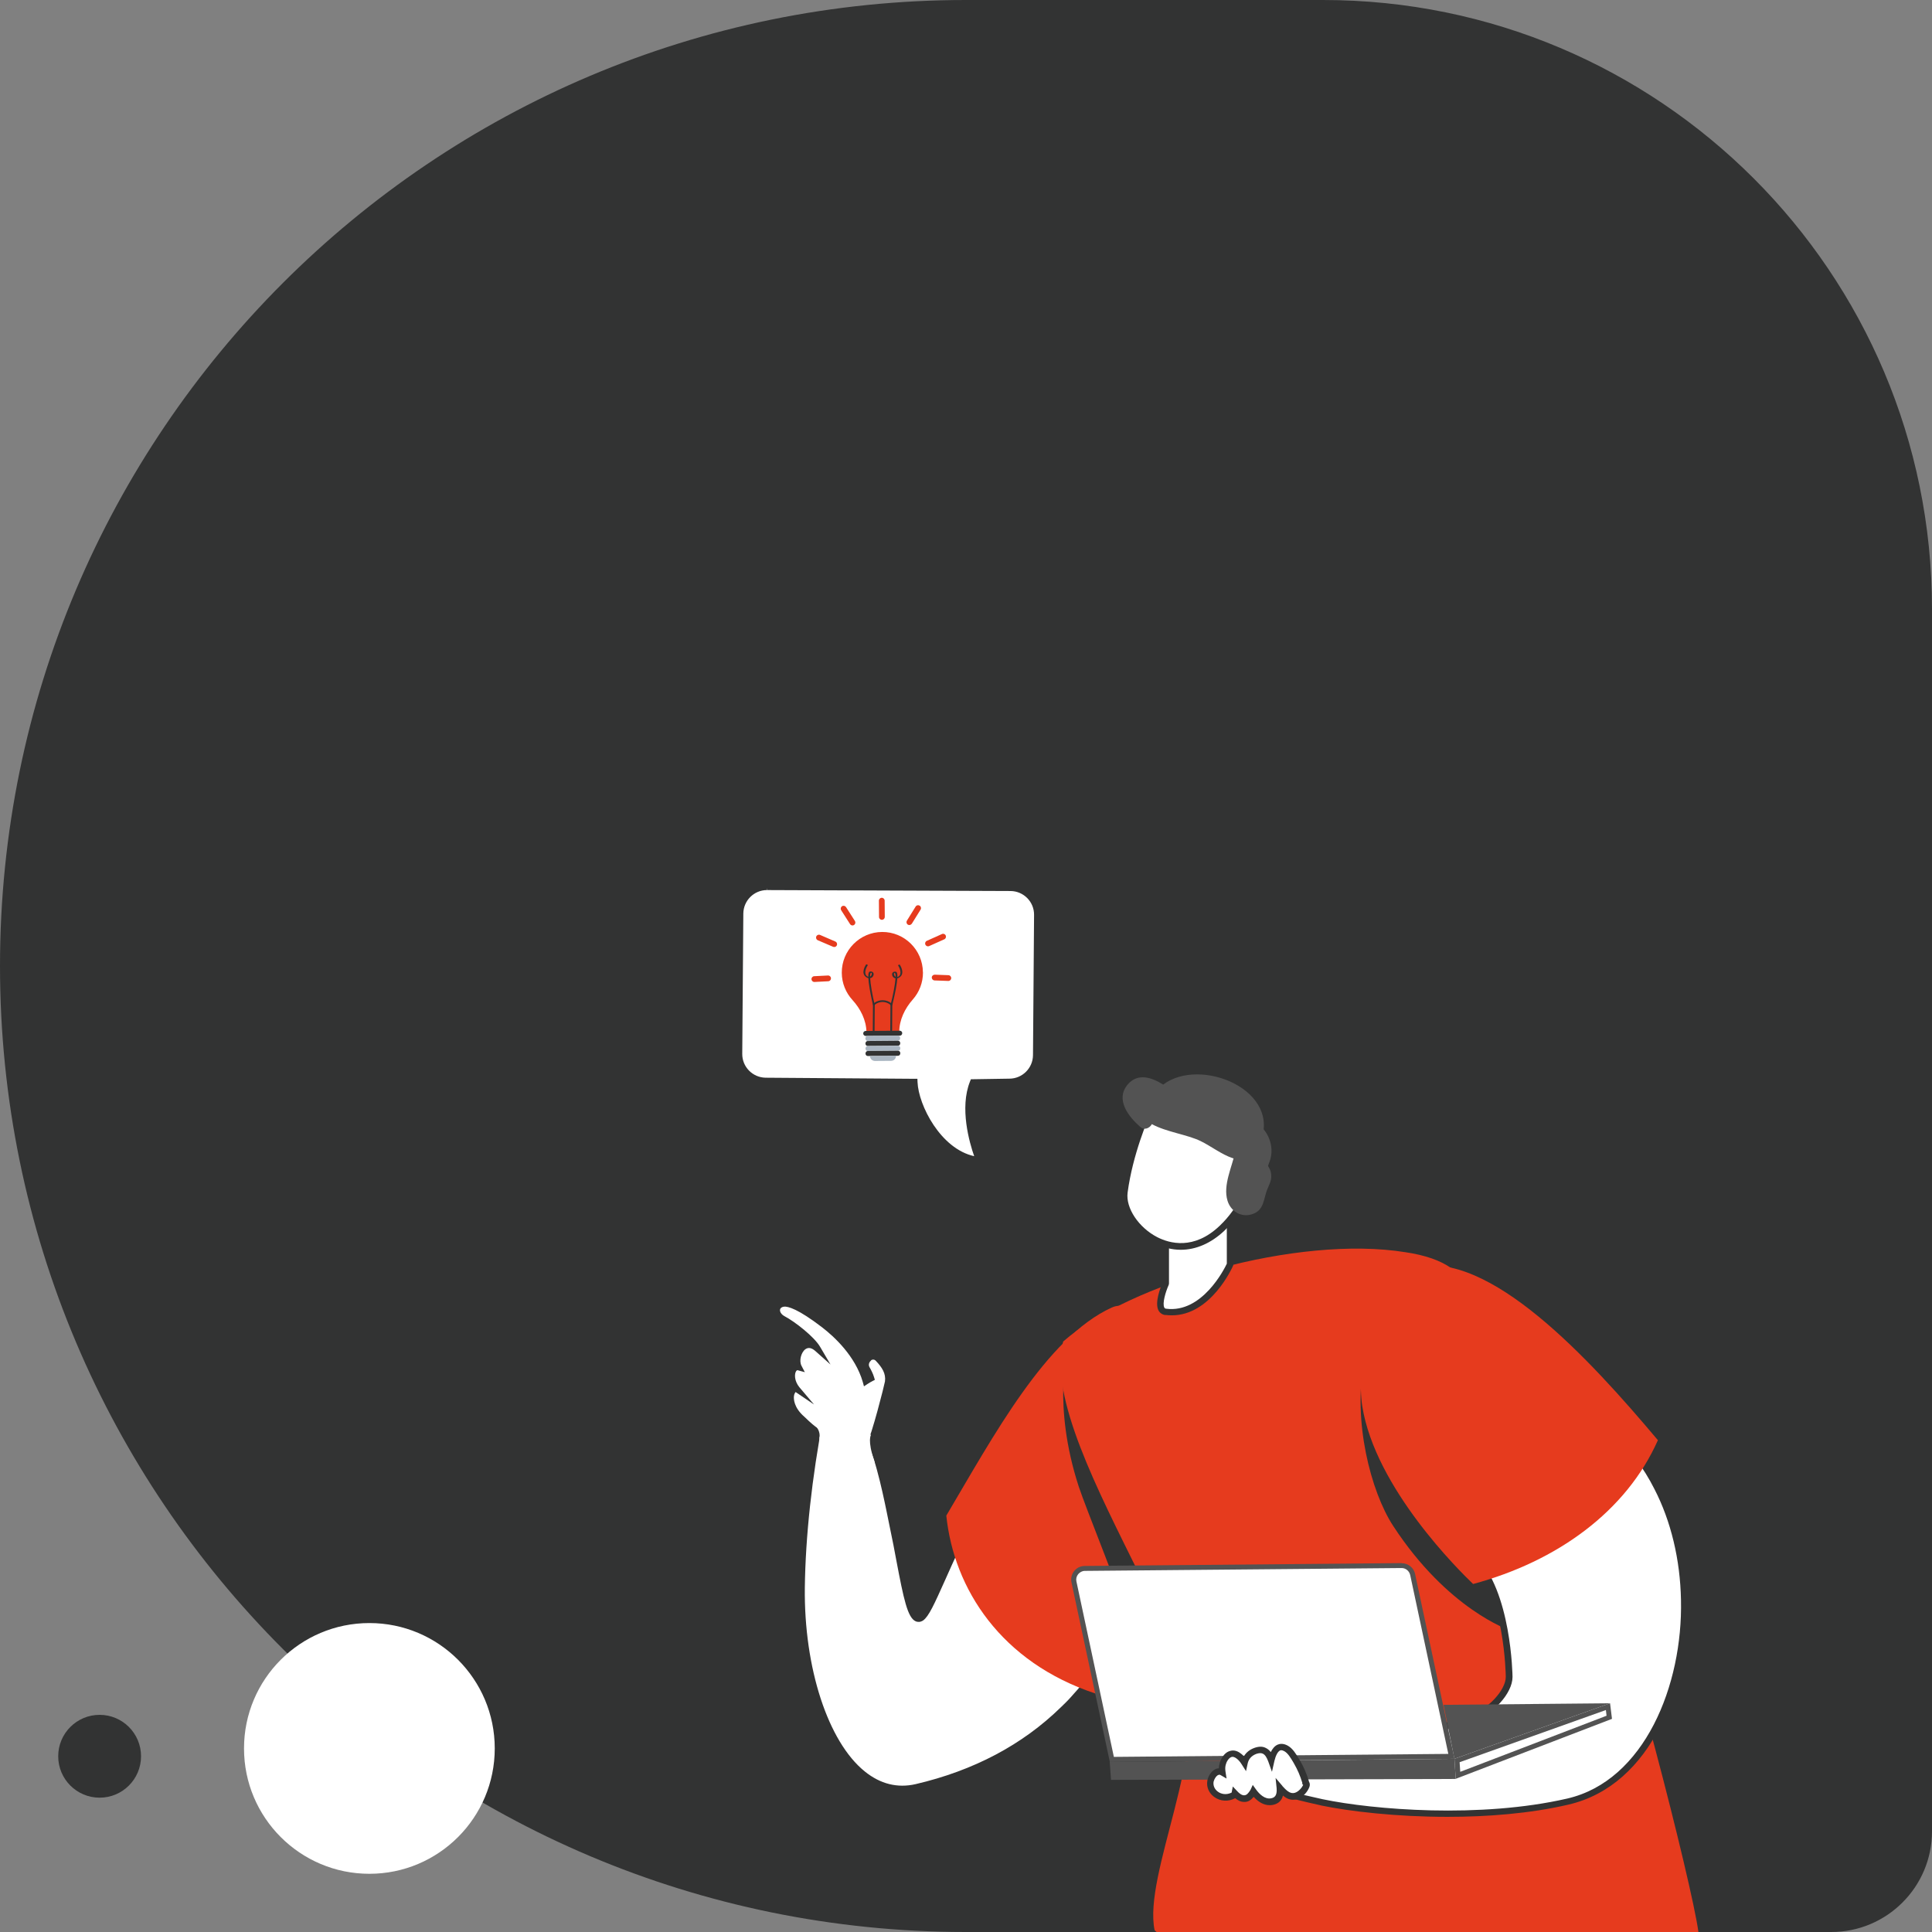<svg width="863" height="863" viewBox="0 0 863 863" fill="none" xmlns="http://www.w3.org/2000/svg">
<rect x="0" y="0" width="863" height="863" fill="#808080" stroke="none"/>
<path d="M0 431.5C0 193.189 193.189 0 431.5 0H591C741.221 0 863 121.779 863 272V818C863 842.853 842.853 863 818 863H431.5C193.189 863 0 669.811 0 431.5Z" fill="#323333"/>
<g clip-path="url(#clip0_4509_2)">
<g clip-path="url(#clip1_4509_2)">
<path d="M602.344 1083.36C598.81 1127.54 602.054 1216.65 605.588 1260.83C605.82 1263.78 605.82 1366.46 605.82 1366.46L564.343 1370.4C541.751 1302.92 498.594 1151.65 498.594 1084.46C498.594 1017.26 504.387 905.37 529.064 852.263C552.525 801.765 645.038 871.511 655.87 883.86C660.91 889.6 651.41 940.678 638.26 974.536C623.025 1013.79 604.256 1059.53 602.402 1083.24L602.344 1083.36Z" fill="#535353"/>
<path d="M770.744 1366.4L733.901 1370.34C714.669 1306.68 663.286 1197.98 655.697 1131.25C643.996 1027.58 629.803 916.617 629.166 889.31C629.108 884.904 628.992 882.585 628.992 882.585C654.365 851.683 697.348 839.102 716.465 836.841C723.995 835.914 729.556 837.421 731.932 841.363C739.694 854.35 745.777 866.409 750.527 877.715C781.403 951.113 755.393 995.408 755.972 1090.9C755.972 1096.4 756.03 1102.08 756.204 1107.65C757.188 1147.07 746.588 1195.66 757.884 1236.88C780.128 1317.7 770.686 1366.34 770.686 1366.34L770.744 1366.4Z" fill="#535353"/>
<path d="M357.885 709.292C357.305 759.732 378.449 805.476 409.152 798.402C439.101 791.445 460.013 778.053 474.727 763.732C476.291 762.283 477.797 760.718 479.187 759.21C481.563 756.601 483.706 754.108 485.791 751.557C488.572 747.963 491.063 744.484 493.322 741.005C493.67 740.368 494.075 739.788 494.423 739.266C504.097 723.844 507.978 714.336 508.731 701.349C509.6 688.131 507.862 678.97 507.862 678.97C507.862 678.97 521.417 576.062 498.999 588.816C476.349 601.745 450.918 641.054 432.613 679.84C432.613 680.014 432.439 680.13 432.381 680.304C431.28 682.391 430.411 684.42 429.427 686.449C428.847 687.667 428.21 688.942 427.689 690.102C418.594 709.582 414.655 720.54 411.527 722.685C406.081 726.221 403.822 705.987 399.014 682.681C398.435 679.782 397.855 676.999 397.276 674.158C393.858 657.751 390.267 643.546 386.328 642.271C386.328 642.271 367.848 624.646 366.226 633.169C361.302 658.91 358.29 685.348 357.943 709.292H357.885Z" fill="white"/>
<path d="M384.3 793.59C366.98 779.618 356.031 746.513 356.437 709.292C356.784 686.102 359.681 659.664 364.72 632.879C365.126 630.734 366.4 629.922 367.385 629.574C372.773 627.835 384.3 638.387 387.081 640.996C390.904 642.677 393.974 651.489 398.667 673.868L400.405 682.333V682.565C401.447 687.319 402.316 691.957 403.127 696.247C405.386 708.191 407.704 720.54 410.195 721.583C410.195 721.583 410.368 721.641 410.658 721.467C412.512 720.192 415.292 713.988 419.463 704.596C421.375 700.306 423.634 695.262 426.299 689.464C426.588 688.826 426.936 688.131 427.284 687.435C427.573 686.913 427.805 686.333 428.095 685.812L428.906 684.014C429.601 682.565 430.238 681.115 430.933 679.898C430.991 679.666 431.107 679.434 431.223 679.144C452.83 633.343 477.855 599.078 498.246 587.425C501.838 585.396 504.445 586.15 505.951 587.193C519.564 596.411 510.527 669.404 509.311 678.796C509.6 680.362 510.933 689 510.122 701.291C509.369 714.046 505.719 723.786 495.639 739.904L495.234 740.484C495.002 740.832 494.771 741.179 494.539 741.643C492.395 745.006 489.904 748.485 486.95 752.311C484.981 754.746 482.779 757.297 480.288 760.022C478.84 761.587 477.334 763.153 475.77 764.602C458.217 781.705 435.915 793.532 409.499 799.678C407.24 800.2 405.039 800.432 402.896 800.432C396.35 800.432 390.151 798.113 384.358 793.416L384.3 793.59ZM499.694 590.034C476.291 603.369 450.339 645.46 433.945 680.246C433.887 680.478 433.772 680.652 433.656 680.942C432.903 682.391 432.207 683.84 431.57 685.232L430.759 687.029C430.528 687.609 430.238 688.131 429.948 688.71C429.601 689.406 429.311 690.044 429.021 690.682C426.299 696.479 424.097 701.523 422.186 705.756C417.32 716.597 414.887 722.047 412.338 723.844C411.006 724.714 409.847 724.54 409.094 724.25C405.386 722.685 403.649 714.22 400.347 696.827C399.536 692.479 398.667 687.783 397.624 682.971L395.886 674.448C394.206 666.331 389.688 644.88 385.922 643.605L385.401 643.257C380.072 638.155 371.266 631.371 368.428 632.299C368.254 632.299 367.907 632.473 367.733 633.343C362.693 659.954 359.797 686.159 359.507 709.234C359.101 745.064 369.876 778.053 386.27 791.271C393.221 796.895 400.868 798.808 408.978 796.953C434.872 790.923 456.711 779.386 473.858 762.631C475.364 761.181 476.928 759.674 478.261 758.167C480.752 755.442 482.895 752.949 484.807 750.572C487.703 746.803 490.136 743.441 492.164 740.252C492.395 739.788 492.685 739.382 492.975 738.918L493.322 738.397C503.286 722.569 506.704 713.467 507.399 701.117C508.21 688.247 506.588 679.202 506.588 679.144V678.912V678.68C509.542 656.301 514.93 596.643 504.503 589.628C504.097 589.338 503.518 589.048 502.707 589.048C501.954 589.048 501.027 589.28 499.868 589.976L499.694 590.034Z" fill="#323333"/>
<path d="M489.499 756.427C495.929 747.731 505.835 737.759 514.64 728.135C517.942 724.424 521.186 720.772 523.966 717.293C527.906 712.365 531.034 707.611 532.714 703.437C533.583 701.408 534.046 699.494 534.22 697.697C534.394 694.044 533.467 682.217 531.613 667.201C526.631 628.241 513.713 576.294 496.624 584.063C467.37 597.339 443.561 641.807 422.707 676.999C426.067 709.64 447.095 742.571 489.499 756.543V756.427Z" fill="#E63B1E"/>
<path d="M765.008 1234.33C758.578 1192.06 757.187 1147.19 756.26 1107.71C756.145 1102.14 756.029 1096.46 756.029 1090.95C755.449 995.524 781.459 948.852 750.583 875.512C750.583 860.843 715.942 853.712 715.652 862.641C715.363 873.54 716.753 884.15 718.433 894.644C721.445 913.196 725.442 931.459 722.72 950.591C718.549 980.16 708.991 1008.05 707.021 1038.19C703.429 1093.56 716.058 1144.41 734.827 1195.83C746.528 1227.78 756.029 1259.61 759.678 1293.52C761.995 1315.03 762.517 1345.65 762.285 1367.27L770.685 1366.46C770.685 1366.46 780.359 1335.96 764.95 1234.33H765.008Z" fill="#535353"/>
<path d="M476.986 602.151C476.986 602.151 469.919 627.313 481.852 664.012C484.98 673.578 500.911 712.365 508.268 735.092C512.902 730.86 525.472 716.307 527.79 712.423L499.694 657.925L476.986 602.151Z" fill="#323333"/>
<path d="M509.137 703.611C517.827 721.294 525.937 737.353 529.355 748.021C540.013 781.821 510.586 837.015 515.741 862.177C520.491 867.975 588.442 896.557 639.651 898.413C706.327 900.79 758.231 875.454 758.868 865.714C759.447 856.785 730.599 741.759 713.162 692.595C693.814 637.923 666.935 585.048 651.7 569.452C650.483 568.235 649.383 567.249 648.282 566.496C643.474 563.017 636.465 560.64 627.891 559.364C579.521 551.538 504.503 573.221 474.902 599.252C468.471 624.008 490.369 665.578 509.137 703.669V703.611Z" fill="#E63B1E"/>
<path d="M520.723 552.407V573.337C520.723 573.337 515.335 585.28 520.723 586.034C539.144 588.411 549.513 564.756 549.513 564.756V540.464L520.723 552.407Z" fill="white"/>
<path d="M520.548 587.425C519.216 587.251 518.173 586.555 517.536 585.454C515.625 581.975 518.405 575.018 519.274 572.989V551.421L550.961 538.261V564.698L550.845 565.278C550.44 566.206 540.881 587.599 523.387 587.541C522.46 587.541 521.533 587.483 520.548 587.367V587.425ZM548.065 542.667L522.17 553.393V573.337L522.055 573.916C520.664 577.047 519.1 582.265 520.085 584.062C520.201 584.294 520.375 584.526 520.896 584.584C536.884 586.671 546.848 566.959 548.007 564.466V542.667H548.065Z" fill="#323333"/>
<path d="M609.297 608.181C609.297 608.181 606.574 644.474 629.34 665.984C652.106 687.493 670.006 693.697 670.006 693.697L674.235 728.135C674.235 728.135 646.777 719.032 622.331 681.637C612.251 666.216 604.199 634.618 609.355 608.239L609.297 608.181Z" fill="#323333"/>
<path d="M513.656 494.198C513.656 494.198 504.851 512.519 502.186 532.521C500.332 546.725 524.547 568.699 545.749 548.697C566.95 528.637 561.042 498.025 561.042 498.025L513.656 494.198Z" fill="white"/>
<path d="M515.626 555.248C506.242 550.436 499.696 540.406 500.796 532.347C503.461 512.345 512.324 493.735 512.382 493.561L512.846 492.691L562.317 496.692L562.548 497.793C562.606 498.083 568.341 529.448 546.85 549.798C540.941 555.364 534.221 558.263 527.444 558.263C523.505 558.263 519.565 557.277 515.684 555.306L515.626 555.248ZM514.584 495.706C512.846 499.59 505.952 515.65 503.693 532.695C502.766 539.594 508.617 548.349 516.959 552.639C522.404 555.422 533.294 558.495 544.764 547.595C562.896 530.434 560.579 504.866 559.826 499.358L514.584 495.706Z" fill="#323333"/>
<path d="M566.43 520.81C566.43 520.81 566.661 519.882 567.067 518.955C569.036 513.853 567.646 507.997 564.055 503.997C562.548 502.257 560.289 502.489 558.841 503.533C558.783 503.533 558.725 503.533 558.667 503.533C552.643 503.069 552.643 510.432 551.774 514.432C550.383 521.216 546.212 529.332 548.298 536.29C549.688 540.986 554.265 543.885 559.073 542.435C564.923 540.754 564.286 535.304 566.256 530.84C567.414 528.173 568.341 526.318 567.588 523.303C567.356 522.433 566.835 521.621 566.43 520.81Z" fill="#535353"/>
<path d="M519.564 484.458C514.582 481.328 508.326 479.125 503.807 484.342C498.014 491.068 504.097 498.779 509.252 503.301C511.222 505.04 513.539 503.939 514.524 502.141C521.012 505.678 530.338 506.779 536.363 509.736C545.284 514.085 556.233 525.042 562.605 511.012C573.437 487.299 536.421 471.703 519.506 484.516L519.564 484.458Z" fill="#535353"/>
<path d="M566.893 775.328L577.146 801.881C577.146 801.881 582.128 803.273 590.412 805.07C614.858 810.23 662.707 813.419 700.36 804.722C734.365 796.895 753.191 756.022 752.265 714.684C751.917 697.175 748.036 679.55 740.273 664.418C737.898 659.606 735.06 655.084 731.816 650.852C730.773 649.518 729.672 648.185 728.572 646.793H728.514C728.514 646.793 728.224 646.446 728.108 646.214C695.147 606.963 681.707 595.6 655.35 574.091C641.621 562.901 627.949 573.337 621.925 589.976C617.58 601.919 607.616 612.065 610.803 630.154C614.047 649.055 624.416 665.868 638.84 678.449C644.112 683.029 650.136 688.421 655.929 693.929C656.682 694.624 657.435 695.262 658.13 695.958C672.67 709.988 674.235 743.499 674.235 749.007C674.235 755.558 665.951 764.66 656.74 767.907C628.297 777.995 566.951 775.27 566.951 775.27L566.893 775.328Z" fill="white"/>
<path d="M590.122 806.461C581.896 804.664 576.799 803.273 576.741 803.273L576.045 803.099L564.691 773.763L566.893 773.879C567.472 773.879 628.297 776.488 656.103 766.573C664.618 763.559 672.613 755.036 672.613 749.007C672.613 748.659 672.207 711.669 656.914 697.001C656.393 696.48 655.871 696.016 655.35 695.494L654.771 694.972C649.673 690.102 643.764 684.768 637.74 679.55C622.504 666.216 612.367 648.765 609.239 630.444C606.863 616.819 611.73 607.311 616.016 598.963C617.696 595.716 619.26 592.701 620.419 589.512C624.416 578.555 631.425 570.786 639.13 568.641C644.807 567.075 650.716 568.583 656.103 572.989C682.924 594.904 696.19 606.21 729.151 645.46C729.267 645.576 729.383 645.692 729.499 645.866C730.657 647.199 731.7 648.591 732.801 649.924C736.103 654.214 738.999 658.853 741.432 663.723C749.021 678.507 753.249 696.074 753.597 714.626C754.466 752.601 738.188 797.417 700.534 806.114C683.329 810.114 664.329 811.563 646.545 811.563C623.779 811.563 602.866 809.128 590.006 806.461H590.122ZM639.999 571.424C633.163 573.279 626.907 580.41 623.199 590.498C621.983 593.861 620.361 596.991 618.681 600.296C614.394 608.645 609.934 617.283 612.135 629.98C615.205 647.721 624.995 664.534 639.709 677.405C645.792 682.681 651.7 688.015 656.856 692.885L657.435 693.407C658.015 693.929 658.536 694.45 659.057 694.972C675.162 710.452 675.625 748.659 675.625 749.064C675.625 756.37 666.994 765.878 657.146 769.356C631.483 778.459 580.448 777.299 569.036 776.893L578.247 800.722C579.869 801.186 584.329 802.287 590.759 803.679C613.467 808.433 661.317 812.317 700.071 803.389C734.538 795.446 751.743 752.775 750.874 714.684C750.527 696.653 746.414 679.492 738.999 665.114C736.624 660.418 733.843 655.896 730.715 651.779C729.672 650.446 728.63 649.113 727.587 647.895L727.008 647.257C694.336 608.355 681.128 597.107 654.423 575.308C650.889 572.409 647.298 570.96 643.706 570.96C642.49 570.96 641.273 571.134 639.999 571.482V571.424Z" fill="#323333"/>
<path d="M658.015 707.553C652.049 701.813 614.279 664.766 608.486 628.009C605.88 611.254 611.035 570.844 631.89 566.032C665.257 558.321 709.804 606.731 740.564 643.315C726.429 675.144 695.495 697.465 658.015 707.553Z" fill="#E63B1E"/>
<path d="M644.805 761.529L719.185 760.834L649.671 785.648L644.805 761.529Z" fill="#535353"/>
<path d="M718.838 767.095L718.259 762.341L650.83 786.401L651.236 793.069L718.838 767.095Z" fill="white"/>
<path d="M717.333 763.848L717.622 766.399L652.279 791.445L651.989 787.155L717.333 763.848ZM719.186 760.834L649.672 785.648L650.251 794.576L720.055 767.791L719.186 760.776V760.834Z" fill="#535353"/>
<path d="M495.697 787.039L649.672 785.648L650.251 794.634L496.277 795.04L495.697 787.039Z" fill="#535353"/>
<path d="M648.281 784.546L630.96 703.379C630.497 701.06 628.412 699.378 626.094 699.378L484.459 700.654C482.953 700.654 481.562 701.349 480.635 702.509C479.709 703.668 479.303 705.176 479.651 706.625L496.624 785.937L648.339 784.546H648.281Z" fill="white"/>
<path d="M626.094 698.219V700.422C627.948 700.422 629.512 701.755 629.918 703.553L646.949 783.445L497.551 784.778L480.809 706.336C480.578 705.234 480.867 704.074 481.62 703.147C482.373 702.277 483.416 701.697 484.575 701.697L626.152 700.422V698.219H626.094ZM626.094 698.219L484.517 699.494C480.693 699.494 477.855 703.031 478.608 706.799L495.755 787.039L649.729 785.648L632.119 703.147C631.54 700.306 629.049 698.277 626.152 698.277L626.094 698.219Z" fill="#535353"/>
<path d="M540.709 795.62C541.057 793.881 542.679 790.924 545.228 791.388C545.517 791.446 545.807 791.561 546.039 791.735C545.865 790.576 545.865 789.358 546.154 788.141C546.734 785.59 549.225 781.879 552.7 784.025C554.091 784.836 555.133 786.054 556.002 787.445C556.466 785.184 557.914 783.213 560.752 782.169C564.865 780.604 566.835 783.213 567.936 786.286C568.631 783.213 570.427 778.749 574.482 781.01C576.741 782.227 578.247 785.242 579.405 787.155C581.085 789.996 582.302 792.953 583.229 796.026C583.229 796.142 583.229 796.258 583.229 796.374C583.518 796.663 583.692 797.185 583.46 797.707C582.186 800.954 578.305 804.316 574.424 801.418C573.439 800.664 572.512 799.794 571.701 798.809C571.991 801.707 571.295 804.258 568.109 804.896C564.749 805.534 561.969 803.215 559.883 800.374C559.883 800.432 559.884 800.49 559.826 800.548C558.899 801.823 557.74 803.563 555.713 803.563C554.091 803.563 552.758 802.403 551.658 801.244C551.6 801.591 551.426 801.881 551.136 802.055C545.923 804.896 539.782 800.838 540.767 795.736L540.709 795.62Z" fill="white"/>
<path d="M559.999 802.635C559.014 803.795 557.682 805.012 555.712 804.896C554.148 804.896 552.816 804.142 551.773 803.215C548.703 804.896 545.111 804.664 542.388 802.693C539.955 800.954 538.797 798.113 539.318 795.33C539.724 793.069 541.635 789.996 544.474 789.88C544.474 789.184 544.59 788.431 544.764 787.793C545.285 785.706 546.733 783.155 548.934 782.285C549.977 781.879 551.599 781.589 553.511 782.749C554.264 783.213 554.959 783.792 555.654 784.488C556.639 782.807 558.203 781.531 560.288 780.778C562.2 780.082 563.938 780.024 565.386 780.778C566.255 781.184 567.008 781.821 567.645 782.633C568.341 781.242 569.267 779.966 570.658 779.328C571.585 778.922 573.149 778.633 575.176 779.734C577.493 781.01 578.999 783.619 580.216 785.648L580.679 786.401C582.359 789.242 583.634 792.199 584.676 795.678V795.794C585.14 796.489 585.198 797.359 584.908 798.171C584.155 800.2 582.185 802.809 579.289 803.679C577.377 804.258 575.408 803.852 573.67 802.519C573.438 802.345 573.264 802.229 573.091 802.055C572.396 804.838 570.368 805.882 568.514 806.23C568.051 806.345 567.53 806.345 567.066 806.345C564.633 806.345 562.258 805.07 560.057 802.693L559.999 802.635ZM572.801 797.765C573.612 798.693 574.423 799.504 575.292 800.142C576.335 800.896 577.319 801.128 578.362 800.838C580.1 800.316 581.548 798.519 582.128 797.301L581.722 796.953V796.373C580.795 793.243 579.579 790.46 578.073 787.851L577.609 787.039C576.566 785.3 575.292 783.097 573.67 782.227C572.511 781.589 571.932 781.821 571.758 781.937C570.774 782.401 569.847 784.14 569.267 786.575L568.167 791.445L566.487 786.749C565.792 784.894 565.039 783.793 564.054 783.329C563.301 782.981 562.374 783.039 561.157 783.445C559.072 784.256 557.797 785.648 557.334 787.677L556.581 791.156L554.669 788.141C553.8 786.749 552.931 785.822 551.889 785.184C550.904 784.604 550.325 784.72 549.919 784.894C548.761 785.358 547.776 787.097 547.486 788.431C547.254 789.358 547.254 790.344 547.428 791.445L547.892 794.46L545.285 792.953C545.285 792.953 545.053 792.837 544.937 792.779C543.489 792.489 542.331 794.866 542.099 795.852C541.809 797.533 542.504 799.214 544.01 800.316C545.401 801.359 547.718 801.939 550.151 800.722L550.672 797.997L552.642 800.084C553.453 800.954 554.553 801.939 555.712 801.939C556.871 801.939 557.624 801.012 558.551 799.562L559.593 797.301L561.042 799.33C562.548 801.417 565.039 803.852 567.819 803.273C569.209 802.983 570.542 802.229 570.252 798.75L569.789 794.17L572.801 797.707V797.765Z" fill="#323333"/>
<path d="M350.297 582.207C354.931 581.801 364.316 588.759 368.255 591.773C376.481 598.093 384.011 606.847 386.85 616.877C387.545 616.414 388.298 615.95 389.051 615.544C388.588 614.037 387.835 612.529 387.082 611.254C385.17 607.891 389.688 603.775 392.527 606.847C395.25 609.804 397.451 612.935 396.93 617.167C396.814 617.921 390.615 643.373 388.066 646.619C386.792 648.243 380.767 640.88 379.377 639.778C376.77 641.112 373.932 641.807 370.862 641.344C366.054 640.59 363.91 639.082 358.523 633.923C350.239 626.791 353.715 618.965 356.09 620.53C352.209 615.776 353.888 609.804 356.843 610.616C354.41 605.92 359.102 596.817 365.185 602.267C362.752 598.093 354.526 591.599 349.891 589.106C345.836 586.961 346.242 582.439 350.239 582.091L350.297 582.207Z" fill="white"/>
<path d="M380.304 642.793C379.898 642.329 379.493 641.923 379.203 641.633C376.423 642.909 373.526 643.315 370.746 642.851C365.532 641.981 363.157 640.3 357.712 635.082C351.108 629.4 351.108 623.023 353.193 620.24C353.367 620.008 353.599 619.776 353.83 619.602C352.093 616.298 352.208 612.877 353.483 610.906C353.888 610.268 354.41 609.746 355.047 609.456C354.41 606.268 355.626 602.383 358.175 600.412C359.044 599.716 359.971 599.368 360.956 599.252C357.596 595.948 352.788 592.295 349.37 590.498C346.763 589.107 345.373 586.672 345.836 584.352C346.242 582.323 347.922 580.99 350.239 580.758C353.946 580.41 360.145 583.657 369.239 590.614C373.642 594.035 380.825 600.412 385.344 609.051C385.517 607.543 386.386 606.152 387.545 605.282C389.572 603.833 392.005 604.065 393.685 605.862C396.524 608.935 399.073 612.471 398.493 617.399C398.493 617.631 392.295 643.779 389.341 647.547C388.993 648.011 388.414 648.301 387.835 648.359C387.835 648.359 387.777 648.359 387.719 648.359C386.039 648.359 384.069 646.62 380.42 642.793H380.304ZM389.167 607.659C388.472 608.181 387.719 609.34 388.356 610.616C389.051 611.833 389.92 613.457 390.441 615.196L390.789 616.356L389.688 616.935C388.993 617.283 388.298 617.689 387.603 618.153L385.923 619.254L385.402 617.341C382.042 605.688 372.599 597.049 367.27 592.933C356.321 584.526 351.919 583.541 350.297 583.657C349.312 583.773 348.617 584.179 348.443 584.932C348.269 585.802 348.849 587.077 350.471 587.947C354.989 590.324 363.678 597.049 366.343 601.63L370.977 609.514L364.142 603.427C362.462 601.977 361.014 601.745 359.681 602.731C357.77 604.238 356.901 607.891 358.001 610.036L359.507 612.935L356.321 612.065C356.321 612.065 355.974 611.949 355.626 612.471C354.815 613.689 354.757 616.819 357.074 619.66L363.62 627.371L355.394 621.805C355.394 621.805 354.757 622.443 354.641 623.661C354.526 624.762 354.468 628.705 359.392 632.937C364.779 638.155 366.633 639.256 370.919 640.01C373.41 640.416 375.959 639.952 378.508 638.619L379.319 638.213L380.072 638.793C380.478 639.083 381.231 639.894 382.158 640.822C383.316 642.039 385.807 644.648 387.024 645.344C389.457 640.938 395.018 618.733 395.307 617.051C395.771 613.515 394.033 610.848 391.252 607.891C390.847 607.427 390.383 607.311 390.036 607.311C389.572 607.311 389.167 607.543 388.935 607.717L389.167 607.659Z" fill="#323333"/>
<path d="M389.05 640.996C389.05 640.996 387.37 643.315 390.498 652.475C393.627 661.635 367.211 663.085 366.864 656.591C366.516 650.098 365.995 642.213 365.995 642.213C365.995 642.213 366.979 638.966 363.33 636.068C359.68 633.169 363.33 626.501 372.019 628.936C380.709 631.371 388.992 640.996 388.992 640.996H389.05Z" fill="white"/>
<path d="M436.398 517.498C434.618 512.777 429.026 495.957 434.053 483.378L434.251 482.897L450.774 482.643C457.101 482.643 462.185 477.583 462.242 471.364L462.722 408.693C462.722 405.668 461.592 402.784 459.446 400.636C457.327 398.459 454.474 397.272 451.452 397.244L342.709 396.792C336.41 396.792 331.326 401.852 331.27 408.071L330.79 470.742C330.733 477.017 335.789 482.134 342.059 482.19L409.056 482.671V483.434C409.565 494.346 420.213 515.038 436.369 517.498H436.398Z" fill="white"/>
<path d="M342.598 396L342.682 397.583L451.426 398.007C457.244 398.064 461.961 402.841 461.905 408.664L461.424 471.335C461.368 477.13 456.651 481.823 450.861 481.823L434.733 482.077H433.688L433.292 483.067C428.547 494.911 433.038 510.402 435.157 516.452C420.159 513.144 410.301 493.752 409.849 483.378L409.793 481.88H408.296L342.033 481.399C336.214 481.342 331.497 476.565 331.554 470.742L332.034 408.071C332.091 402.276 336.807 397.583 342.598 397.583V396ZM342.598 396C335.96 396 330.537 401.371 330.481 408.042L330 470.742C329.944 477.441 335.339 482.925 342.033 482.982L408.296 483.463C408.748 494.205 419.735 516.819 437.586 518.431C437.586 518.431 429.027 497.964 434.761 483.66L450.776 483.406H450.861C457.527 483.406 462.95 478.035 463.006 471.335L463.486 408.664C463.543 401.965 458.148 396.481 451.426 396.424L342.711 396C342.711 396 342.654 396 342.598 396Z" fill="#323333"/>
<path d="M412.253 434.304C412.168 424.297 404.033 416.24 394.035 416.297C384.036 416.353 375.93 424.551 376.014 434.558C376.043 439.222 377.85 443.463 380.759 446.657C384.375 450.615 386.973 455.703 387.03 461.074V461.611L401.689 461.498V461.017C401.661 455.646 404.175 450.473 407.733 446.459C410.586 443.236 412.309 438.968 412.281 434.304H412.253Z" fill="#E63B1E"/>
<path d="M401.915 462.628L386.72 462.742C386.098 462.742 385.59 462.261 385.59 461.639C385.59 461.017 386.07 460.508 386.691 460.508L401.887 460.395C402.509 460.395 403.017 460.876 403.017 461.498C403.017 462.12 402.537 462.628 401.915 462.628Z" fill="#323333"/>
<path d="M401.123 464.862L387.566 464.975C387.001 464.975 386.577 464.466 386.549 463.872C386.549 463.251 387.001 462.742 387.537 462.742L401.095 462.629C401.66 462.629 402.112 463.137 402.112 463.731C402.112 464.353 401.66 464.862 401.123 464.862Z" fill="#AAB6C2"/>
<path d="M401.153 467.123L387.595 467.236C387.03 467.236 386.578 466.756 386.578 466.134C386.578 465.512 387.03 465.003 387.567 465.003L401.124 464.89C401.689 464.89 402.141 465.371 402.141 465.993C402.141 466.615 401.689 467.123 401.153 467.123Z" fill="#323333"/>
<path d="M401.18 469.357L387.622 469.47C387.057 469.47 386.605 468.989 386.605 468.367C386.605 467.745 387.057 467.236 387.594 467.236L401.152 467.152C401.717 467.152 402.168 467.632 402.168 468.254C402.168 468.876 401.717 469.385 401.18 469.385V469.357Z" fill="#AAB6C2"/>
<path d="M401.18 471.618L387.622 471.703C387.057 471.703 386.605 471.222 386.605 470.6C386.605 469.978 387.057 469.47 387.594 469.47L401.152 469.356C401.717 469.356 402.168 469.837 402.168 470.459C402.168 471.081 401.717 471.59 401.18 471.59V471.618Z" fill="#323333"/>
<path d="M390.845 473.936L398.019 473.88C399.262 473.88 400.25 472.862 400.25 471.618L388.613 471.703C388.613 472.947 389.63 473.936 390.873 473.936H390.845Z" fill="#AAB6C2"/>
<g clip-path="url(#clip2_4509_2)">
<path d="M389.927 448.857C389.927 448.857 389.063 445.224 388.465 441.635C388.109 439.533 387.935 438.016 387.882 436.918C387.564 436.844 387.239 436.698 386.913 436.478C384.278 434.691 386.716 431.036 386.822 430.882C386.906 430.758 387.148 430.736 387.352 430.831C387.564 430.933 387.663 431.116 387.579 431.241C386.936 432.193 385.634 434.925 387.383 436.112C387.549 436.222 387.708 436.302 387.86 436.346C387.822 434.098 388.374 434.017 388.692 433.973C389.207 433.9 389.684 434.046 389.972 434.369C390.563 435.028 390.146 436.324 389.192 436.793C389.033 436.874 388.867 436.925 388.692 436.954C388.844 439.73 389.677 444.484 390.737 448.93C390.775 449.092 390.623 449.201 390.404 449.187C390.343 449.187 390.29 449.165 390.237 449.15C390.086 449.092 389.957 448.982 389.927 448.865V448.857ZM389.063 434.537C388.776 434.61 388.655 435.233 388.662 436.251C389.351 435.863 389.593 434.881 389.306 434.559C389.306 434.559 389.291 434.544 389.268 434.537C389.238 434.522 389.177 434.515 389.056 434.537H389.063Z" fill="#323333"/>
<path d="M398.279 449.201C398.226 449.216 398.173 449.231 398.112 449.238C397.893 449.253 397.741 449.136 397.779 448.974C398.907 444.543 399.824 439.804 400.013 437.035C399.839 437.006 399.672 436.947 399.513 436.866C398.567 436.383 398.165 435.079 398.771 434.427C399.066 434.105 399.543 433.966 400.058 434.054C400.376 434.105 400.929 434.193 400.853 436.442C401.005 436.398 401.164 436.324 401.33 436.214C403.094 435.057 401.845 432.31 401.209 431.343C401.126 431.219 401.232 431.036 401.444 430.941C401.656 430.838 401.89 430.867 401.974 430.992C402.08 431.146 404.457 434.837 401.8 436.581C401.474 436.793 401.148 436.932 400.823 437.006C400.747 438.104 400.55 439.621 400.164 441.715C399.506 445.297 398.597 448.879 398.582 448.916C398.552 449.033 398.423 449.143 398.271 449.194L398.279 449.201ZM399.468 434.618C399.468 434.618 399.437 434.632 399.43 434.64C399.135 434.955 399.369 435.943 400.051 436.339C400.073 435.321 399.967 434.691 399.68 434.618C399.559 434.596 399.498 434.603 399.468 434.618Z" fill="#323333"/>
<path d="M389.942 448.44L390.359 448.11C392.638 446.323 395.924 446.345 398.172 448.169L398.581 448.498L398.483 461.83L389.844 461.771L389.942 448.44ZM397.771 448.865L397.65 448.769C395.696 447.187 392.842 447.165 390.858 448.718L390.737 448.813L390.646 460.995L397.673 461.046L397.763 448.865H397.771Z" fill="#323333"/>
</g>
<path d="M394.231 410.841C394.796 410.7 395.22 410.191 395.22 409.569L395.163 402.304C395.163 401.597 394.57 401.003 393.864 401.032C393.158 401.032 392.565 401.625 392.593 402.332L392.649 409.597C392.649 410.304 393.242 410.897 393.949 410.869C394.062 410.869 394.146 410.869 394.231 410.841Z" fill="#E63B1E"/>
<path d="M406.518 413.159C406.829 413.074 407.111 412.876 407.309 412.594L411.207 406.318C411.574 405.724 411.405 404.905 410.783 404.537C410.19 404.17 409.371 404.339 409.004 404.961L405.106 411.237C404.739 411.83 404.908 412.65 405.53 413.018C405.84 413.216 406.179 413.244 406.518 413.187V413.159Z" fill="#E63B1E"/>
<path d="M414.822 422.686C414.822 422.686 414.963 422.629 415.048 422.601L421.799 419.576C422.448 419.293 422.731 418.53 422.448 417.88C422.166 417.23 421.403 416.919 420.754 417.23L414.003 420.255C413.353 420.537 413.071 421.301 413.353 421.951C413.608 422.516 414.229 422.827 414.822 422.686Z" fill="#E63B1E"/>
<path d="M423.918 438.148C424.455 438.007 424.878 437.526 424.906 436.933C424.906 436.226 424.37 435.632 423.664 435.604L417.535 435.378C416.828 435.378 416.235 435.915 416.207 436.622C416.207 437.328 416.744 437.922 417.45 437.95L423.579 438.177C423.579 438.177 423.805 438.177 423.918 438.148Z" fill="#E63B1E"/>
<path d="M381.097 413.357C381.097 413.357 381.351 413.272 381.492 413.187C382.085 412.791 382.255 412 381.888 411.406L377.905 405.187C377.51 404.594 376.719 404.424 376.126 404.792C375.533 405.187 375.363 405.979 375.73 406.572L379.713 412.791C380.024 413.272 380.588 413.47 381.097 413.357Z" fill="#E63B1E"/>
<path d="M372.934 422.996C373.301 422.912 373.64 422.629 373.81 422.261C374.092 421.611 373.81 420.848 373.132 420.565L366.325 417.625C365.675 417.343 364.913 417.625 364.63 418.304C364.348 418.954 364.63 419.717 365.308 420L372.115 422.912C372.369 423.025 372.68 423.053 372.934 422.968V422.996Z" fill="#E63B1E"/>
<path d="M370.195 438.29C370.788 438.148 371.212 437.611 371.184 436.961C371.156 436.254 370.534 435.689 369.828 435.745L363.699 436.056C362.993 436.085 362.428 436.706 362.484 437.413C362.513 438.12 363.134 438.685 363.84 438.629L369.969 438.318C369.969 438.318 370.139 438.318 370.195 438.29Z" fill="#E63B1E"/>
</g>
<circle cx="165" cy="781" r="56" fill="white"/>
</g>
<circle cx="44.5" cy="784.5" r="18.5" fill="#323333"/>
<defs>
<clipPath id="clip0_4509_2">
<rect width="799" height="544" fill="white" transform="translate(63 319)"/>
</clipPath>
<clipPath id="clip1_4509_2">
<rect width="556" height="1168" fill="white" transform="translate(221 246)"/>
</clipPath>
<clipPath id="clip2_4509_2">
<rect width="17.361" height="31.057" fill="white" transform="translate(385.695 430.772)"/>
</clipPath>
</defs>
</svg>
